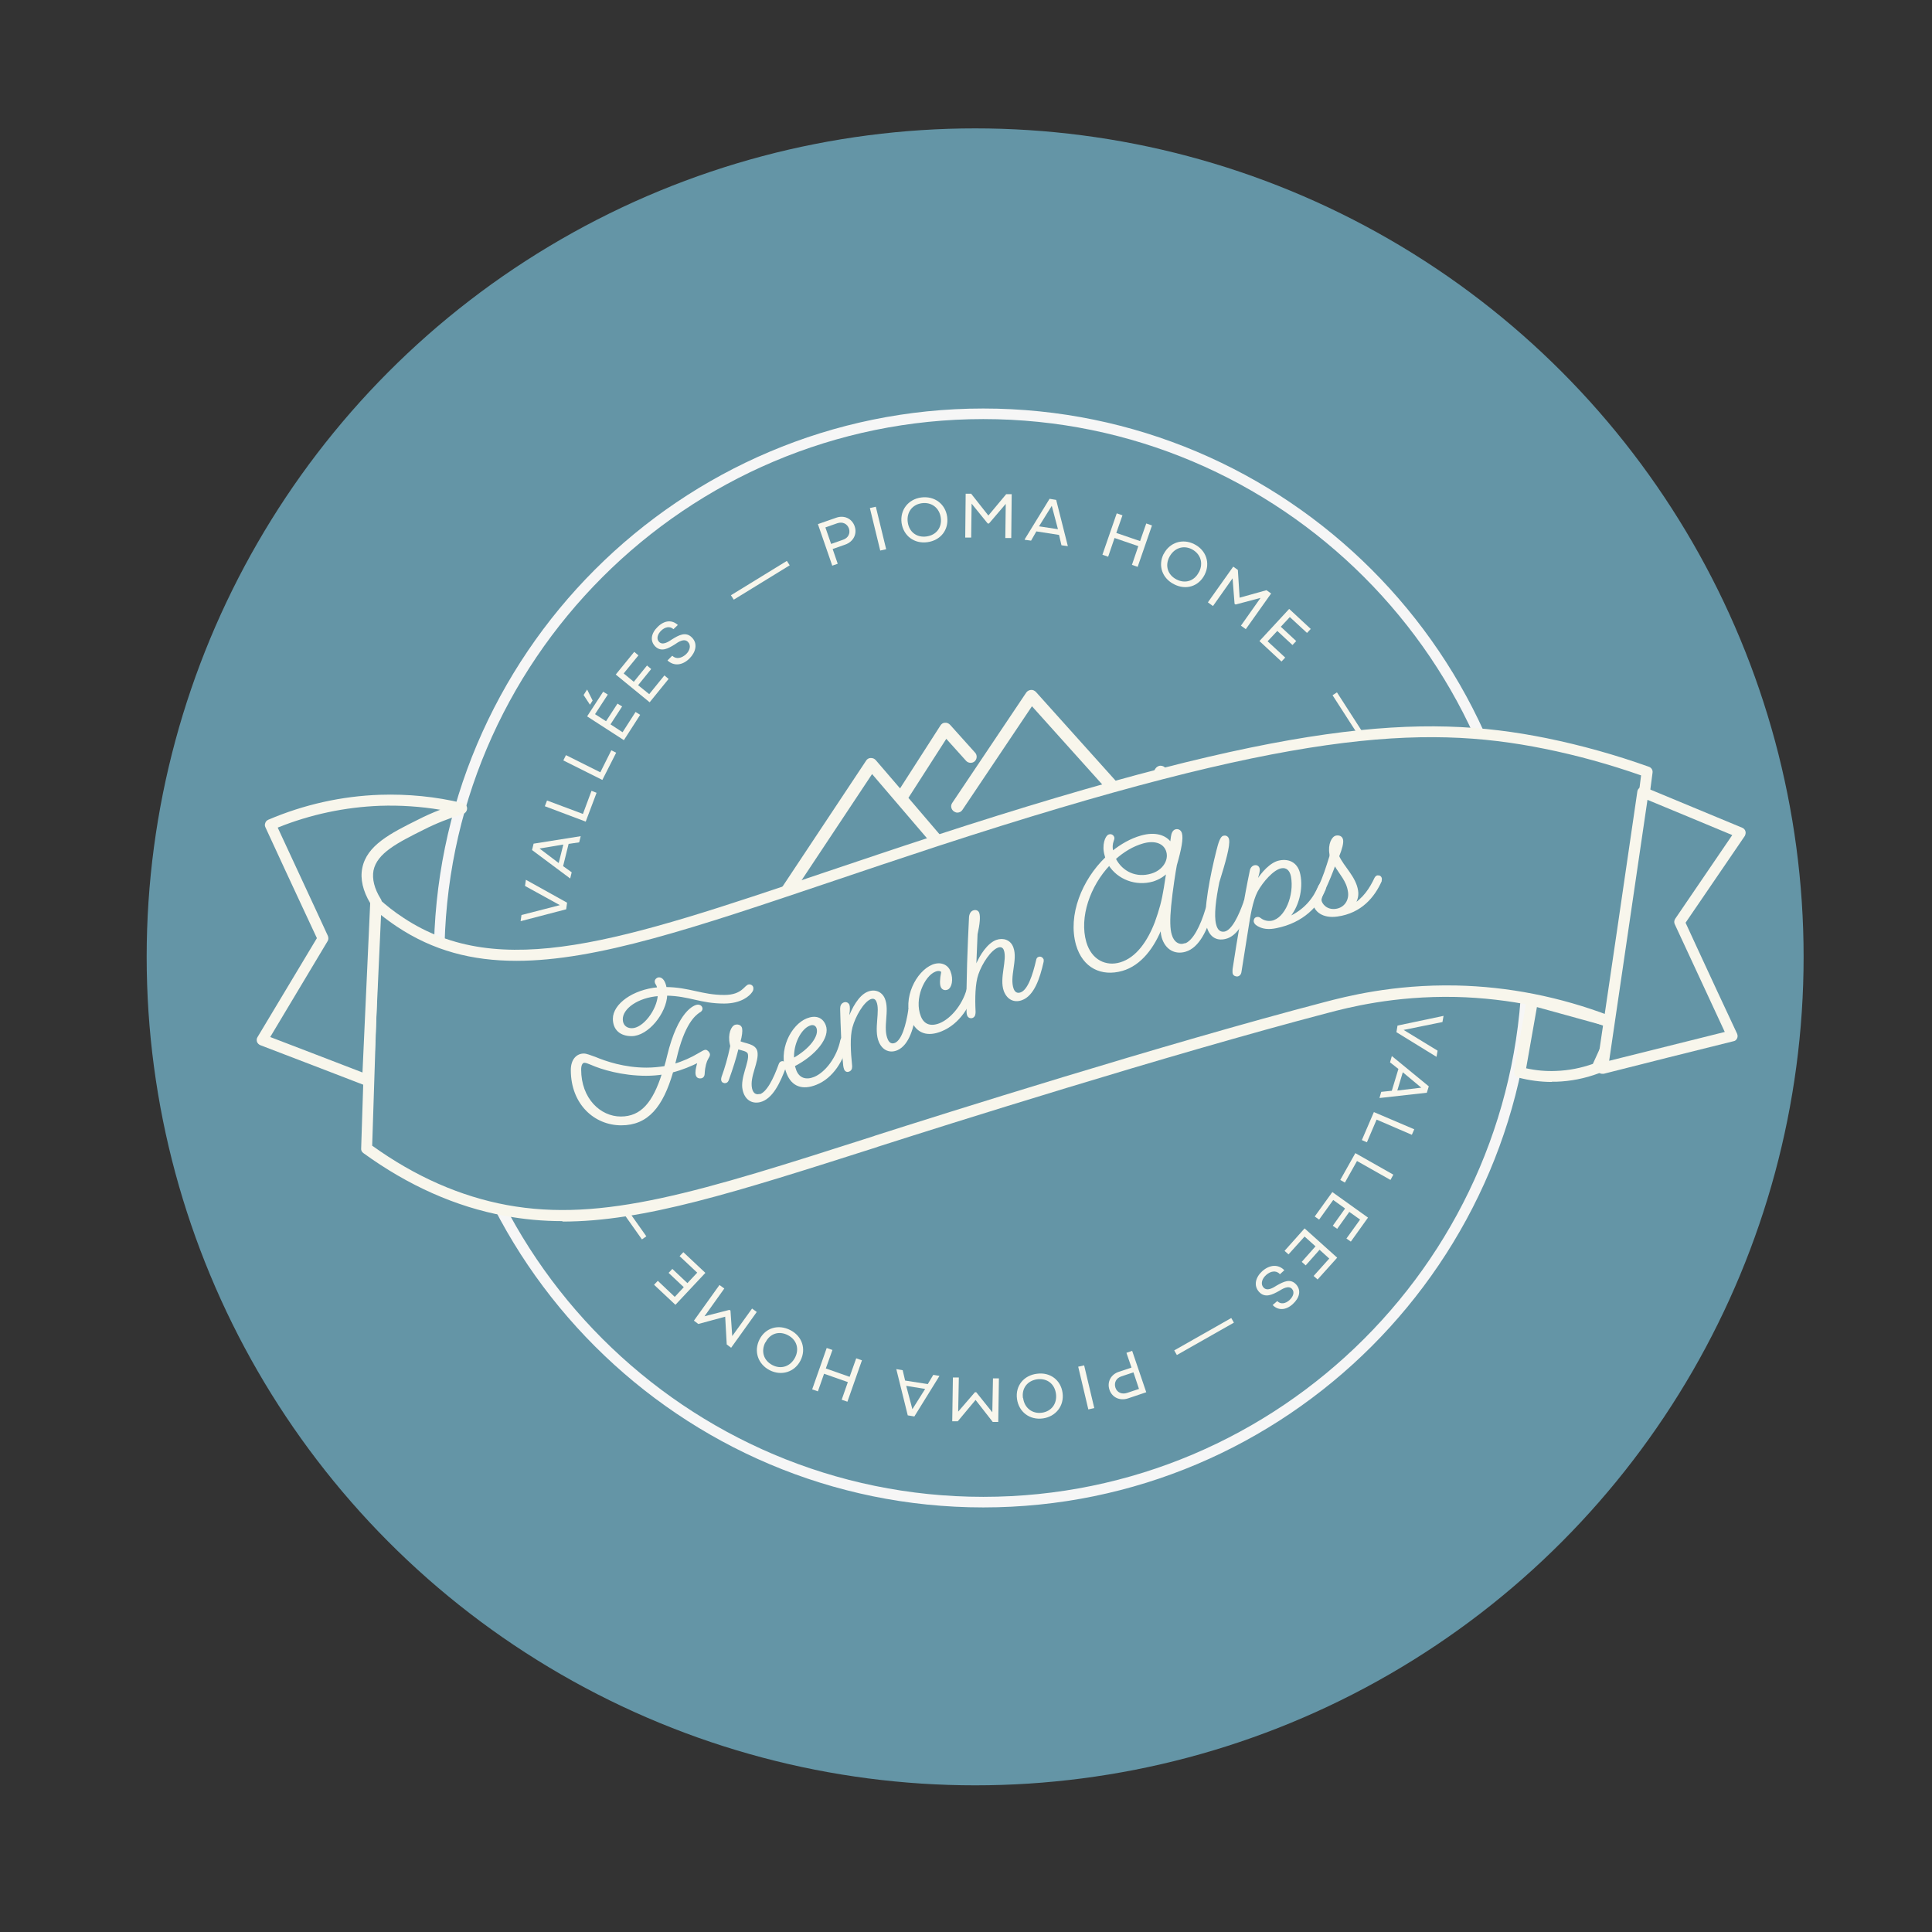 <svg xmlns="http://www.w3.org/2000/svg" viewBox="0 0 877.3 877.3"><rect x="0" y="0" width="877.3" height="877.3" fill="#333333" stroke="none"/><defs><style> .cls-1 { fill: #6495a6; } .cls-2 { stroke-miterlimit: 10; stroke-width: .8px; } .cls-2, .cls-3 { fill: none; stroke: #f8f6ec; } .cls-3 { stroke-miterlimit: 10; stroke-width: .8px; } .cls-4 { fill: #f6f6f6; } .cls-5 { isolation: isolate; } .cls-6 { fill: #f8f6ec; } </style></defs><g><g id="Calque_1"><circle class="cls-1" cx="442.8" cy="434.5" r="376.2"></circle><g class="cls-5"><g class="cls-5"><path class="cls-6" d="M331.9,270.3l25.4-15.6,1.3,2-25.4,15.6-1.3-2Z"></path></g></g><g class="cls-5"><g class="cls-5"><path class="cls-6" d="M377.9,256.8l-6.5-18.8,8.3-2.9c3.7-1.3,7.2.4,8.4,3.9,1.2,3.5-.6,7-4.3,8.3l-5.7,2,2.3,6.7-2.6.9ZM377.4,247l5.4-1.9c2.4-.8,3.4-2.9,2.7-5.1-.8-2.2-2.9-3.2-5.3-2.4l-5.4,1.9,2.6,7.5Z"></path></g></g><g class="cls-5"><g class="cls-5"><path class="cls-6" d="M395,230.7l2.7-.6,4.7,19.3-2.7.6-4.7-19.3Z"></path></g></g><g class="cls-5"><g class="cls-5"><path class="cls-6" d="M409.4,237.5c-.8-5.9,3-10.8,8.9-11.6,6-.8,11,2.9,11.8,8.8.8,5.9-3,10.7-9,11.5-5.9.8-10.8-2.8-11.7-8.7ZM427.2,235.1c-.6-4.4-4.1-7.2-8.6-6.6-4.4.6-7,4.2-6.4,8.6.6,4.5,4.1,7.1,8.5,6.5,4.5-.6,7.1-4.1,6.5-8.5Z"></path></g></g><g class="cls-5"><g class="cls-5"><path class="cls-6" d="M438.3,244.1l.2-19.9h2.5s7.8,9.9,7.8,9.9l8.1-9.7h2.5s-.2,19.9-.2,19.9h-2.7s.2-15.5.2-15.5l-7.6,8.9h-.6s-7.3-9-7.3-9l-.2,15.4h-2.7Z"></path></g></g><g class="cls-5"><g class="cls-5"><path class="cls-6" d="M465.3,244.9l11.3-18.4,3,.5,5.3,21-2.9-.4-1.1-4.7-10.3-1.6-2.4,4.2-2.9-.4ZM471.8,239l8.6,1.3-2.8-10.6-5.8,9.3Z"></path></g></g><g class="cls-5"><g class="cls-5"><path class="cls-6" d="M516.6,257.4l-2.6-.9,2.9-8.5-10.8-3.7-2.9,8.5-2.6-.9,6.5-18.8,2.6.9-2.8,8,10.8,3.7,2.8-8,2.6.9-6.5,18.8Z"></path></g></g><g class="cls-5"><g class="cls-5"><path class="cls-6" d="M528.4,251.6c2.7-5.3,8.6-7.2,13.9-4.5,5.4,2.7,7.4,8.6,4.7,13.9s-8.5,7.1-13.9,4.3c-5.3-2.7-7.4-8.4-4.7-13.8ZM544.5,259.7c2-4,.7-8.2-3.3-10.3-3.9-2-8.1-.5-10.2,3.5-2.1,4-.7,8.2,3.2,10.2,4,2.1,8.2.7,10.2-3.3Z"></path></g></g><g class="cls-5"><g class="cls-5"><path class="cls-6" d="M548.5,273.5l11.5-16.2,2.1,1.5.8,12.6,12.2-3.4,2.1,1.5-11.5,16.2-2.2-1.6,8.9-12.6-11.3,3-.5-.3-.9-11.6-8.9,12.6-2.2-1.6Z"></path></g></g><g class="cls-5"><g class="cls-5"><path class="cls-6" d="M580.1,286.4l-4.5,4.8,8,7.4-1.7,1.8-10-9.3,13.5-14.6,9.8,9.1-1.7,1.8-7.8-7.2-4.1,4.4,7,6.5-1.7,1.8-7-6.5Z"></path></g></g><g class="cls-5"><g class="cls-5"><path class="cls-6" d="M607.1,314.4l16.1,25-2,1.3-16.1-25,2-1.3Z"></path></g></g><g class="cls-5"><g class="cls-5"><path class="cls-6" d="M621.9,360l18.5-7.3,1,2.5-16.2,6.4,4.1,10.4-2.3.9-5.1-13Z"></path></g></g><g class="cls-5"><g class="cls-5"><path class="cls-6" d="M638.4,379.5l-6.3,1.7,2.9,10.5-2.4.6-3.6-13.2,19.2-5.2,3.5,12.9-2.4.6-2.8-10.2-5.8,1.6,2.5,9.2-2.4.6-2.5-9.2Z"></path></g></g><g class="cls-5"><g class="cls-5"><path class="cls-6" d="M640.1,399.9c-2.4.5-3.4,2.8-3,5.4.4,2.4,1.9,4.3,4,4,2.5-.4,2.5-3.6,2.6-5.6.2-3.3.5-7,4.5-7.6,3.4-.5,5.9,1.9,6.6,6.2s-1.2,7.2-4.7,7.9l-.4-2.7c2.2-.4,3-2.5,2.6-4.8-.4-2.3-1.7-4.1-3.6-3.8-2.3.4-2.3,3.7-2.5,5.5-.2,3.4-.6,7.2-4.6,7.8-3.8.6-6.4-2.3-7.1-6.4-.7-4.4,1.2-7.9,5.1-8.6l.4,2.8Z"></path></g></g><g class="cls-5"><g class="cls-5"><path class="cls-6" d="M643.1,431.6c-2.3.1-3.7,1.9-3.7,4.1,0,2.3,1.4,4.1,3.8,4.2,2.4,0,3.8-1.7,3.8-4.1v-3.3s1.9,0,1.9,0l5.7,5.3v-8.6c0,0,2.5,0,2.5,0v12.6c0,0-2,0-2,0l-5.7-5.4c0,3.5-2.5,6.2-6.3,6.2-4,0-6.3-3.1-6.3-6.9,0-3.7,2.4-6.8,6.3-6.9v2.7Z"></path></g></g><g class="cls-5"><g class="cls-5"><path class="cls-6" d="M637.4,467.7l15.4,9.4-.5,2.8-18.2-11.2.5-3,20.9-4.4-.5,2.8-17.7,3.6Z"></path></g></g><g class="cls-5"><g class="cls-5"><path class="cls-6" d="M632.1,479.6l16.7,13.7-.9,2.9-21.5,2.4.8-2.8,4.8-.5,3-9.9-3.8-3,.8-2.8ZM637,486.9l-2.5,8.3,10.9-1.3-8.4-7Z"></path></g></g><g class="cls-5"><g class="cls-5"><path class="cls-6" d="M623.9,505l18.3,7.8-1.1,2.5-16-6.9-4.4,10.3-2.3-1,5.5-12.8Z"></path></g></g><g class="cls-5"><g class="cls-5"><path class="cls-6" d="M615.4,523.6l17.3,9.8-1.3,2.4-15.2-8.6-5.5,9.8-2.1-1.2,6.8-12.1Z"></path></g></g><g class="cls-5"><g class="cls-5"><path class="cls-6" d="M610.7,548.7l-5.3-3.8-6.4,8.9-2-1.4,8-11.1,16.2,11.6-7.8,10.9-2-1.4,6.2-8.6-4.9-3.5-5.5,7.7-2-1.4,5.5-7.7Z"></path></g></g><g class="cls-5"><g class="cls-5"><path class="cls-6" d="M597.3,565.9l-4.9-4.4-7.3,8.1-1.8-1.6,9.1-10.2,14.8,13.3-8.9,9.9-1.8-1.6,7.1-7.9-4.4-4-6.3,7.1-1.8-1.6,6.3-7.1Z"></path></g></g><g class="cls-5"><g class="cls-5"><path class="cls-6" d="M581.1,578.5c-1.7-1.8-4.2-1.3-6.2.5-1.8,1.6-2.6,4-1.2,5.6,1.7,1.9,4.4.2,6.1-.9,2.9-1.6,6.1-3.4,8.8-.4,2.3,2.6,1.6,6-1.6,8.9-3.2,2.9-6.7,2.9-9.1.4l2.1-1.8c1.5,1.6,3.7,1.2,5.5-.4,1.7-1.6,2.5-3.6,1.2-5.1-1.6-1.8-4.4,0-5.9.9-3,1.7-6.4,3.4-9.1.4-2.6-2.9-1.5-6.7,1.5-9.4,3.4-3,7.3-3.2,10-.4l-2.1,1.9Z"></path></g></g><g class="cls-5"><g class="cls-5"><path class="cls-6" d="M560.3,600.6l-25.9,14.7-1.2-2.1,25.9-14.7,1.2,2.1Z"></path></g></g><g class="cls-5"><g class="cls-5"><path class="cls-6" d="M514.1,613.4l6.4,18.8-8.3,2.8c-3.7,1.2-7.2-.4-8.4-3.9-1.2-3.5.6-7,4.3-8.2l5.7-1.9-2.3-6.7,2.6-.9ZM514.6,623.2l-5.4,1.8c-2.4.8-3.4,2.9-2.7,5.1.7,2.2,2.9,3.2,5.3,2.4l5.4-1.8-2.5-7.5Z"></path></g></g><g class="cls-5"><g class="cls-5"><path class="cls-6" d="M496.9,639.4l-2.7.6-4.6-19.4,2.7-.6,4.6,19.4Z"></path></g></g><g class="cls-5"><g class="cls-5"><path class="cls-6" d="M482.5,632.5c.8,5.9-3.1,10.8-9,11.6-6,.8-10.9-3-11.7-8.9-.8-5.9,3.1-10.7,9.1-11.4,5.9-.8,10.8,2.8,11.6,8.7ZM464.6,634.9c.6,4.4,4.1,7.2,8.5,6.6,4.4-.6,7-4.2,6.4-8.6-.6-4.5-4-7.1-8.4-6.6-4.5.6-7.2,4-6.6,8.5Z"></path></g></g><g class="cls-5"><g class="cls-5"><path class="cls-6" d="M453.6,625.8l-.3,19.9h-2.5s-7.8-10-7.8-10l-8.1,9.7h-2.5s.3-19.9.3-19.9h2.7s-.3,15.5-.3,15.5l7.6-8.8h.6s7.3,9.1,7.3,9.1l.3-15.4h2.7Z"></path></g></g><g class="cls-5"><g class="cls-5"><path class="cls-6" d="M426.6,624.8l-11.4,18.4-3-.5-5.2-21,2.9.5,1.1,4.7,10.3,1.6,2.5-4.2,2.9.5ZM420.1,630.7l-8.6-1.4,2.8,10.6,5.8-9.2Z"></path></g></g><g class="cls-5"><g class="cls-5"><path class="cls-6" d="M375.4,612.1l2.6.9-3,8.4,10.8,3.8,3-8.4,2.6.9-6.6,18.8-2.6-.9,2.8-8-10.8-3.8-2.8,8-2.6-.9,6.6-18.8Z"></path></g></g><g class="cls-5"><g class="cls-5"><path class="cls-6" d="M363.5,617.8c-2.7,5.3-8.7,7.1-14,4.4-5.4-2.8-7.3-8.7-4.6-14,2.7-5.3,8.6-7,14-4.2,5.3,2.7,7.3,8.5,4.6,13.8ZM347.5,609.6c-2,4-.8,8.2,3.3,10.3,3.9,2,8.1.6,10.2-3.4,2.1-4,.7-8.2-3.2-10.2-4-2.1-8.2-.8-10.2,3.3Z"></path></g></g><g class="cls-5"><g class="cls-5"><path class="cls-6" d="M343.6,595.8l-11.6,16.2-2-1.5-.7-12.6-12.2,3.3-2-1.5,11.6-16.2,2.2,1.6-9,12.6,11.3-2.9.5.3.8,11.6,9-12.5,2.2,1.6Z"></path></g></g><g class="cls-5"><g class="cls-5"><path class="cls-6" d="M312.1,582.7l4.5-4.8-8-7.5,1.7-1.8,10,9.4-13.6,14.5-9.7-9.1,1.7-1.8,7.7,7.3,4.1-4.4-6.9-6.5,1.7-1.8,6.9,6.5Z"></path></g></g><g class="cls-5"><g class="cls-5"><path class="cls-6" d="M291.5,562.8l-17.2-24.3,2-1.4,17.2,24.3-2,1.4Z"></path></g></g><g class="cls-5"><g class="cls-5"><path class="cls-6" d="M274.7,517.9l-18.2,8.1-1.1-2.5,15.9-7.1-4.6-10.2,2.2-1,5.7,12.7Z"></path></g></g><g class="cls-5"><g class="cls-5"><path class="cls-6" d="M257.4,499.2l6.2-2-3.4-10.4,2.3-.8,4.2,13-18.9,6.1-4.1-12.7,2.3-.8,3.3,10.1,5.7-1.8-2.9-9,2.3-.8,2.9,9Z"></path></g></g><g class="cls-5"><g class="cls-5"><path class="cls-6" d="M254.6,478.8c2.4-.6,3.3-2.9,2.7-5.6-.5-2.4-2.1-4.3-4.2-3.8-2.4.5-2.3,3.7-2.3,5.7,0,3.3-.2,7-4.1,7.8-3.4.7-6-1.7-6.8-5.9-.9-4.2.8-7.2,4.3-8.1l.6,2.7c-2.1.5-2.9,2.6-2.4,4.9.5,2.3,1.9,4,3.8,3.6,2.3-.5,2.2-3.8,2.2-5.6,0-3.4.2-7.2,4.2-8,3.8-.8,6.5,2,7.4,6.1.9,4.4-.9,7.9-4.6,8.9l-.6-2.8Z"></path></g></g><g class="cls-5"><g class="cls-5"><path class="cls-6" d="M250.2,447.4c2.3-.2,3.6-2.1,3.5-4.3,0-2.3-1.6-4.1-4-4-2.4,0-3.7,1.9-3.6,4.3v3.3c.1,0-1.7,0-1.7,0l-5.9-5.1.3,8.6h-2.5c0,0-.5-12.5-.5-12.5h1.9c0,0,5.9,5.1,5.9,5.1,0-3.5,2.2-6.3,6-6.5,4-.2,6.4,2.8,6.6,6.6.1,3.7-2.1,6.9-5.9,7.1v-2.7Z"></path></g></g><g class="cls-5"><g class="cls-5"><path class="cls-6" d="M254.2,411l-15.8-8.7.4-2.8,18.7,10.4-.4,3-20.7,5.4.4-2.8,17.5-4.5Z"></path></g></g><g class="cls-5"><g class="cls-5"><path class="cls-6" d="M258.9,398.9l-17.3-12.9.7-2.9,21.4-3.4-.7,2.8-4.8.7-2.5,10.1,3.9,2.8-.7,2.9ZM253.7,391.9l2.1-8.4-10.8,1.8,8.7,6.6Z"></path></g></g><g class="cls-5"><g class="cls-5"><path class="cls-6" d="M266,373.1l-18.6-7,1-2.6,16.3,6.1,3.9-10.5,2.3.9-4.9,13Z"></path></g></g><g class="cls-5"><g class="cls-5"><path class="cls-6" d="M273.6,354.2l-17.8-8.9,1.2-2.4,15.6,7.8,5-10,2.2,1.1-6.3,12.4Z"></path></g></g><g class="cls-5"><g class="cls-5"><path class="cls-6" d="M265,315.6l1.6-2.5,2.5,5-1.2,1.9-2.9-4.4ZM277.2,328.9l5.5,3.6,5.9-9.2,2.1,1.3-7.4,11.5-16.7-10.8,7.3-11.2,2.1,1.3-5.8,8.9,5,3.2,5.2-8,2.1,1.3-5.2,8Z"></path></g></g><g class="cls-5"><g class="cls-5"><path class="cls-6" d="M289.7,311.1l5.1,4.1,6.9-8.5,1.9,1.6-8.6,10.6-15.4-12.6,8.4-10.3,1.9,1.6-6.7,8.2,4.6,3.8,6-7.4,1.9,1.6-6,7.4Z"></path></g></g><g class="cls-5"><g class="cls-5"><path class="cls-6" d="M305.3,297.8c1.8,1.7,4.2,1.1,6.2-.7,1.8-1.7,2.4-4.1.9-5.6-1.7-1.8-4.4,0-6.1,1.2-2.8,1.7-6,3.6-8.8.8-2.4-2.5-1.9-5.9,1.2-8.9,3.1-3,6.5-3.2,9.1-.8l-2,1.9c-1.6-1.5-3.8-1-5.5.6-1.7,1.6-2.4,3.8-1,5.2,1.7,1.7,4.4-.2,5.9-1.2,2.9-1.8,6.2-3.7,9-.8,2.7,2.7,1.8,6.6-1.1,9.5-3.2,3.2-7.1,3.6-10,.9l2-2Z"></path></g></g><path class="cls-4" d="M446.5,684.5c-137.6,0-249.5-111.9-249.5-249.5s111.9-249.5,249.5-249.5,249.5,111.9,249.5,249.5-111.9,249.5-249.5,249.5h0ZM446.5,190.3c-134.9,0-244.7,109.8-244.7,244.7s109.8,244.7,244.7,244.7,244.7-109.8,244.7-244.7-109.8-244.7-244.7-244.7Z"></path><path class="cls-6" d="M511.5,364.1c1.1-1,1.2-2.8.2-3.9l-41.3-46c-.6-.6-1.4-1-2.3-.9s-1.6.5-2.1,1.2l-33.6,50.1c-.9,1.3-.5,3,.8,3.9.5.3,1,.5,1.5.5.9,0,1.8-.4,2.3-1.2l31.6-47.1,38.9,43.3c1,1.1,2.8,1.2,3.9.2h0Z"></path><path class="cls-6" d="M552.6,405.5l-12.2-22.5h5c1,0,1.9-.5,2.4-1.4.5-.9.5-2,0-2.8l-18.4-29.8c-.5-.8-1.4-1.3-2.4-1.3h0c-1,0-1.9.6-2.4,1.4l-16.8,29.8c-.5.9-.5,1.9,0,2.8.5.9,1.4,1.4,2.4,1.4h3.3l-6.4,11.9-8.3-13.5c-.5-.8-1.3-1.3-2.4-1.3-1,0-1.9.6-2.4,1.4l-16.8,29.8c-.5.9-.5,1.9,0,2.8.5.9,1.4,1.4,2.4,1.4h3.4l-12.2,22.5c-.5.9-.4,1.9,0,2.7.5.9,1.4,1.4,2.4,1.4h20.4v15.6c0,1.5,1.2,2.8,2.8,2.8s2.8-1.2,2.8-2.8v-15.6h20.4c1,0,1.9-.5,2.4-1.4.5-.9.5-1.9,0-2.7l-12.2-22.5h4.9c1,0,1.9-.5,2.4-1.4.5-.9.5-2,0-2.8l-.9-1.5h8v15.6c0,1.5,1.2,2.8,2.8,2.8s2.8-1.2,2.8-2.8v-15.6h20.4c1,0,1.9-.5,2.4-1.4.5-.9.5-1.9,0-2.8h0s0,0,0,0h0ZM514.9,436.4h-37l12.2-22.5c.5-.9.4-1.9,0-2.8-.5-.9-1.4-1.4-2.4-1.4h-3.3l12.1-21.5,13.3,21.5h-4.6c-1,0-1.9.5-2.4,1.4-.5.9-.5,1.9,0,2.8l12.2,22.5h0,0ZM512.8,404l-2.3-3.7,10.2-18.8c.5-.9.4-1.9,0-2.8-.5-.9-1.4-1.4-2.4-1.4h-3.3l12.1-21.5,13.3,21.5h-4.6c-1,0-1.9.5-2.4,1.4-.5.9-.5,1.9,0,2.8l12.2,22.5h-32.7Z"></path><path class="cls-6" d="M432.5,385.7l-20-23.4,17.2-26.8,9,10c1,1.1,2.8,1.2,3.9.2,1.1-1,1.2-2.8.2-3.9l-11.4-12.7c-.6-.6-1.4-1-2.3-.9-.9,0-1.6.5-2.1,1.3l-18.3,28.5-11-12.8c-.6-.7-1.4-1-2.3-1-.9,0-1.7.5-2.1,1.2l-40.5,61c-.9,1.3-.5,3,.8,3.9s3,.5,3.9-.8l38.5-58,38.5,45c1.9,2.2,2.8,5.2,2.3,8-.9,5.9-7.7,26.5-58.9,43.1-1.5.5-2.3,2-1.8,3.5.4,1.2,1.5,1.9,2.6,1.9s.6,0,.9-.1c54.2-17.5,61.7-40.8,62.7-47.5.7-4.5-.6-9-3.6-12.5l-.6-.7c4,1,9.3,3,13,7.4,4.2,5,5.7,12,4.4,20.9-2.5,17.2-17.5,30.6-17.7,30.7-1.2,1-1.3,2.8-.2,3.9.5.6,1.3.9,2.1.9s1.3-.2,1.8-.7c.7-.6,16.7-14.9,19.5-34.1,1.6-10.6-.4-19.1-5.7-25.3-7.8-9.1-20.1-10.1-22.7-10.2h0s0,0,0,0Z"></path><g><path class="cls-1" d="M690.1,487c1.9-10.9,3.9-21.8,5.8-32.8,12.8,3.5,25.7,7.1,38.5,10.6-3.1,6.8-6.2,13.5-9.2,20.3-4.2,1.6-10.5,3.4-18.4,3.7-6.8.2-12.6-.8-16.6-1.8h0Z"></path><path class="cls-6" d="M704.7,491.3c-5.2,0-10.3-.7-15.3-2-1.1-.3-1.9-1.3-1.9-2.4s0-.3,0-.4l5.8-32.8c.1-.7.5-1.3,1.1-1.7s1.3-.5,2-.3l38.5,10.6c.7.2,1.3.7,1.6,1.4s.3,1.4,0,2.1l-9.2,20.3c-.3.6-.8,1.1-1.4,1.3-6.2,2.3-12.7,3.6-19.2,3.8-.7,0-1.4,0-2,0ZM693,485.1c4.5,1,9.1,1.4,13.6,1.2,5.7-.2,11.3-1.3,16.7-3.2l7.6-16.7-33-9.1-4.9,27.8Z"></path></g><g><path class="cls-1" d="M170.1,409.7c2.4,2.2,6.4,5.6,11.6,9,52.5,34.9,118.8,3.8,243.5-36.9,161.5-52.7,221.4-55.5,276.7-44.3,19.8,4,35.7,9.1,46.1,12.9-4.9,38.1-9.8,76.2-14.8,114.4-16.2-6.4-41.1-14.1-71.9-14.8-27.9-.6-48.9,4.7-59,7.4-80.1,21-192.8,57-204.7,60.9-81.3,26-124.3,39.3-167.8,31.3-15.4-2.8-37.8-9.6-63.1-28.1,1.2-37.3,2.4-74.6,3.6-111.9h0Z"></path><path class="cls-6" d="M255.4,554.5c-8.9,0-17.5-.8-26.2-2.4-22.2-4.1-43.8-13.7-64.2-28.5-.7-.5-1.1-1.3-1-2.1l3.6-111.9c0-1,.6-1.8,1.5-2.2.9-.4,1.9-.2,2.7.5,3.5,3.2,7.3,6.2,11.3,8.8,44,29.2,99.5,10.5,191.5-20.6,15.8-5.3,32-10.8,49.8-16.6,160-52.2,221.1-55.8,277.9-44.3,15.7,3.2,31.4,7.6,46.5,13,1.1.4,1.8,1.5,1.6,2.7l-1.6,12.2c-4.4,34.1-8.8,68.1-13.2,102.2,0,.8-.5,1.4-1.2,1.8-.7.4-1.5.5-2.2.2-23.2-9.1-47.1-14-71.1-14.6-28.1-.6-49.3,4.9-58.3,7.3-73.3,19.2-174.7,51.3-204.1,60.7l-.5.2c-64.6,20.6-105.8,33.8-142.8,33.8ZM169.1,520.3c19.5,14,40,23,61.1,26.9,43.6,8,87.3-5.9,166.6-31.3l.5-.2c29.4-9.4,130.9-41.5,204.3-60.7,9.2-2.4,30.9-8.1,59.7-7.5,23.5.5,47,5.1,69.8,13.8,4.3-33,8.5-66,12.8-99l1.3-10.2c-14.3-5-29-9.1-43.9-12.1-55.9-11.3-116.4-7.7-275.4,44.2-17.7,5.8-34,11.3-49.7,16.6-60.2,20.3-105.1,35.5-141.7,35.5-20.2,0-37.8-4.6-54.2-15.5-2.7-1.8-5.3-3.7-7.9-5.8l-3.4,105.3Z"></path></g><g><path class="cls-1" d="M790.3,378.1c-9.2,13.5-18.4,27-27.7,40.6,8,17.2,16,34.4,24,51.6-19.7,4.9-39.3,9.8-59,14.8,6.2-41.8,12.3-83.6,18.4-125.4,14.8,6.1,29.5,12.3,44.3,18.4h0Z"></path><path class="cls-6" d="M727.6,487.6c-.6,0-1.2-.2-1.7-.6-.6-.6-.9-1.4-.8-2.2,6.2-41.8,12.3-83.6,18.4-125.4.1-.8.6-1.4,1.2-1.8.7-.4,1.5-.4,2.2-.1,14.8,6.1,29.5,12.3,44.3,18.4.7.3,1.2.9,1.4,1.6.2.7,0,1.5-.3,2.1l-26.9,39.4,5.3,11.5c6,13,12,25.9,18.1,38.9.3.7.3,1.5,0,2.1-.3.7-.9,1.2-1.6,1.3-19.7,4.9-39.4,9.8-59,14.8-.2,0-.4,0-.6,0ZM748.1,363.2c-5.8,39.5-11.6,79-17.4,118.5,17.5-4.4,35-8.7,52.5-13.1-5.6-12-11.2-24.1-16.8-36.2l-5.9-12.7c-.4-.8-.3-1.7.2-2.5l25.9-38c-12.8-5.3-25.6-10.7-38.5-16Z"></path></g><g><path class="cls-1" d="M122.7,374.5c10.9-4.6,28.1-10.3,49.8-11.1,14.8-.5,27.4,1.5,36.9,3.7-4.4,1.3-10.9,3.6-18.4,7.4-12.3,6.2-22.2,11.2-24,20.3-.4,2.3-.9,7.5,3.7,14.8-1.2,27-2.5,54.1-3.7,81.1-16-6.1-32-12.3-47.9-18.4,9.2-15.4,18.4-30.7,27.7-46.1-8-17.2-16-34.4-24-51.6h0Z"></path><path class="cls-6" d="M167,493.2c-.3,0-.6,0-.9-.2-16-6.2-32-12.3-47.9-18.4-.7-.3-1.2-.8-1.5-1.5-.2-.7-.2-1.5.2-2.1l27-45-4.9-10.5c-6.2-13.3-12.4-26.6-18.5-39.9-.3-.6-.3-1.3,0-2,.2-.6.7-1.1,1.4-1.4,16.2-6.9,33.3-10.7,50.7-11.3,12.6-.4,25.2.8,37.6,3.8,1.1.3,1.9,1.2,1.9,2.4,0,1.1-.7,2.1-1.8,2.5-6.2,1.9-12.3,4.3-18,7.2-11.8,5.9-21.1,10.6-22.7,18.5-.7,3.8.4,8.3,3.3,12.9.3.4.4.9.4,1.5l-3.7,81.1c0,.8-.5,1.5-1.1,2-.4.3-.9.4-1.4.4ZM122.7,470.9c14,5.4,28,10.7,41.9,16.1l3.5-76.9c-3.3-5.5-4.6-11-3.6-15.9,2-10.3,12.8-15.8,25.3-22,3.3-1.7,6.7-3.2,10.1-4.5-9-1.5-18.2-2.1-27.3-1.8-15.9.6-31.6,3.9-46.5,9.9,5.8,12.5,11.6,25,17.4,37.5l5.4,11.7c.3.8.3,1.6-.1,2.3l-26.1,43.6Z"></path></g><g class="cls-5"><g class="cls-5"><path class="cls-6" d="M317.3,482c-3.6,1.8-7.7,3.5-12,4.6-4.6,15.9-11.3,24-23.2,24-12,0-22.5-9.4-22.5-24.7,0-4.7,2.5-7.1,5.5-7.1,1.2,0,2.8.7,5.1,1.5,4.8,2,13.2,4.9,23.4,4.9,2.9,0,5.7-.3,8.4-.7.5-1.6.9-3.2,1.3-4.9,4.9-20.4,12.2-23,13.6-23,1,0,1.7.6,1.7,1.5,0,.5-.4,1-1.2,1.4-2,1.4-6.9,5.2-10.6,21.2l-.7,2.8c4.1-1.2,7.9-2.9,11.4-5,1.4-.8,2.3-1.4,2.9-1.4s1.6,1,1.6,1.8c0,.5-.4,1.1-.8,1.8-.7,1.2-1.4,3.4-1.6,6.6,0,1.3-.5,2-1.7,2s-1.7-.8-1.7-2.3c0-1.4.5-3.2,1-4.9ZM301.1,487.5c-2.5.4-5.1.6-7.7.6-10.9,0-20.3-2.9-24.8-4.9-1.4-.6-2.5-1-3.2-1-1.2,0-1.9,1.3-1.9,3.5,0,13.3,8.9,21.7,18.4,21.7,9.4,0,14.9-6.6,19.1-19.9ZM302.6,451.7c-.3,8.2-8.5,18.4-15.8,18.4-5,0-8.1-2.7-8.1-7.5,0-6.4,8.8-12.9,20.1-13.9-.1-1-.5-1.5-.7-1.9-.3-.4-.4-.8-.4-1.1,0-.8.8-1.5,1.6-1.5,1.3,0,2.5,1.5,3,4.4,10.8.1,16.3,3.6,26.6,3.6,8.5,0,9.5-4.8,11.3-4.8.9,0,1.5.6,1.5,1.3,0,.6,0,.9-.5,1.6-1,1.5-4.6,5-12.4,5-10.8,0-15.5-3.4-26.3-3.6ZM299.1,451.9c-9.7.7-16.7,5.9-16.7,10.9,0,2.8,1.8,4.5,4.5,4.5,5.4,0,11.8-8.6,12.2-15.4Z"></path></g><g class="cls-5"><path class="cls-2" d="M317.3,482c-3.6,1.8-7.7,3.5-12,4.6-4.6,15.9-11.3,24-23.2,24-12,0-22.5-9.4-22.5-24.7,0-4.7,2.5-7.1,5.5-7.1,1.2,0,2.8.7,5.1,1.5,4.8,2,13.2,4.9,23.4,4.9,2.9,0,5.7-.3,8.4-.7.5-1.6.9-3.2,1.3-4.9,4.9-20.4,12.2-23,13.6-23,1,0,1.7.6,1.7,1.5,0,.5-.4,1-1.2,1.4-2,1.4-6.9,5.2-10.6,21.2l-.7,2.8c4.1-1.2,7.9-2.9,11.4-5,1.4-.8,2.3-1.4,2.9-1.4s1.6,1,1.6,1.8c0,.5-.4,1.1-.8,1.8-.7,1.2-1.4,3.4-1.6,6.6,0,1.3-.5,2-1.7,2s-1.7-.8-1.7-2.3c0-1.4.5-3.2,1-4.9ZM301.1,487.5c-2.5.4-5.1.6-7.7.6-10.9,0-20.3-2.9-24.8-4.9-1.4-.6-2.5-1-3.2-1-1.2,0-1.9,1.3-1.9,3.5,0,13.3,8.9,21.7,18.4,21.7,9.4,0,14.9-6.6,19.1-19.9ZM302.6,451.7c-.3,8.2-8.5,18.4-15.8,18.4-5,0-8.1-2.7-8.1-7.5,0-6.4,8.8-12.9,20.1-13.9-.1-1-.5-1.5-.7-1.9-.3-.4-.4-.8-.4-1.1,0-.8.8-1.5,1.6-1.5,1.3,0,2.5,1.5,3,4.4,10.8.1,16.3,3.6,26.6,3.6,8.5,0,9.5-4.8,11.3-4.8.9,0,1.5.6,1.5,1.3,0,.6,0,.9-.5,1.6-1,1.5-4.6,5-12.4,5-10.8,0-15.5-3.4-26.3-3.6ZM299.1,451.9c-9.7.7-16.7,5.9-16.7,10.9,0,2.8,1.8,4.5,4.5,4.5,5.4,0,11.8-8.6,12.2-15.4Z"></path></g></g><g class="cls-5"><g class="cls-5"><path class="cls-6" d="M344.9,497.3c3.5-.8,6.7-7.3,9.1-14,.2-.6.6-.9,1-1,.7-.2,1.5.3,1.6,1,0,.3,0,.6,0,1-2.7,7.3-6.1,14.5-11.6,15.8-3.6.8-6.5-1.1-7.4-5.3-1.2-5.3,3.2-12.6,2.4-16.2-.4-1.8-3.2-1.9-5-2.6-1.1,4.5-2.6,9.2-4.4,14.2-.2.6-.5,1.1-1.1,1.2-.7.2-1.5-.2-1.6-.9-.1-.5,0-.8.1-1.3,1.6-4.4,2.8-8.6,4-14.2l-.2-.9c-1-4.5.6-8,2.2-8.4,1.4-.3,2.4.3,2.6,1.4s0,3.2-.8,6c2.6,1.2,6.9,1.2,7.7,4.3,1,4.5-3.6,11.3-2.4,16.9.5,2.3,1.9,3.3,3.7,2.9Z"></path></g><g class="cls-5"><path class="cls-3" d="M344.9,497.3c3.5-.8,6.7-7.3,9.1-14,.2-.6.6-.9,1-1,.7-.2,1.5.3,1.6,1,0,.3,0,.6,0,1-2.7,7.3-6.1,14.5-11.6,15.8-3.6.8-6.5-1.1-7.4-5.3-1.2-5.3,3.2-12.6,2.4-16.2-.4-1.8-3.2-1.9-5-2.6-1.1,4.5-2.6,9.2-4.4,14.2-.2.6-.5,1.1-1.1,1.2-.7.2-1.5-.2-1.6-.9-.1-.5,0-.8.1-1.3,1.6-4.4,2.8-8.6,4-14.2l-.2-.9c-1-4.5.6-8,2.2-8.4,1.4-.3,2.4.3,2.6,1.4s0,3.2-.8,6c2.6,1.2,6.9,1.2,7.7,4.3,1,4.5-3.6,11.3-2.4,16.9.5,2.3,1.9,3.3,3.7,2.9Z"></path></g></g><g class="cls-5"><g class="cls-5"><path class="cls-6" d="M382.1,472.2s.2-.9.7-1.1c.8-.3,1.6,0,1.9.8.1.3,0,.6,0,.9-1.7,8.6-6.8,16.5-14.1,19.4-6.2,2.5-10.8.8-13-4.8-4.2-10.5,2.1-21.9,8.9-24.6,3.8-1.5,6.8-.5,8.1,2.9,2,5.1-4.2,13.1-14.1,18.2.2.7.5,1.5.7,2.2,1.5,3.9,4.9,4.8,8.6,3.3,5.2-2.1,10.6-9.1,12.2-17.1ZM360.2,480.9c7.8-4.3,12.4-10.5,10.9-14.3-.6-1.4-2-1.9-3.6-1.2-3.9,1.5-7.8,8.4-7.3,15.6Z"></path></g><g class="cls-5"><path class="cls-3" d="M382.1,472.2s.2-.9.7-1.1c.8-.3,1.6,0,1.9.8.1.3,0,.6,0,.9-1.7,8.6-6.8,16.5-14.1,19.4-6.2,2.5-10.8.8-13-4.8-4.2-10.5,2.1-21.9,8.9-24.6,3.8-1.5,6.8-.5,8.1,2.9,2,5.1-4.2,13.1-14.1,18.2.2.7.5,1.5.7,2.2,1.5,3.9,4.9,4.8,8.6,3.3,5.2-2.1,10.6-9.1,12.2-17.1ZM360.2,480.9c7.8-4.3,12.4-10.5,10.9-14.3-.6-1.4-2-1.9-3.6-1.2-3.9,1.5-7.8,8.4-7.3,15.6Z"></path></g></g><g class="cls-5"><g class="cls-5"><path class="cls-6" d="M413.1,458.3c0-.6.4-1,.8-1.2.7-.3,1.5,0,1.8.7.1.2.2.6.1,1-1.2,7.7-3.3,15.4-8.4,17.7-3.2,1.4-6.3.2-7.9-3.4-2.5-5.6.8-14.2-1.2-18.5-.6-1.4-1.8-1.8-3.2-1.2-3.3,1.5-7,7.9-8.4,13-1.2,4.3-.8,11.4-.2,17.1.1.9.2,2.2-1,2.7-.6.3-1.4.2-1.8-.7-.2-.6-.3-.9-.4-1.6-.9-8.6-1.2-18.3-1.4-25.8,0-1.3.4-2.1,1.3-2.5.9-.4,1.7,0,2.1.7.3.8.3,2.2,0,4.3v2.5c1.9-5.4,5-10.7,8.6-12.3,3.1-1.4,6.2-.3,7.5,2.7,2.3,5.3-1.1,13.2,1.4,18.7.8,1.8,2.2,2.4,3.8,1.7,3.3-1.5,5.2-8.4,6.3-15.5Z"></path></g><g class="cls-5"><path class="cls-3" d="M413.1,458.3c0-.6.4-1,.8-1.2.7-.3,1.5,0,1.8.7.1.2.2.6.1,1-1.2,7.7-3.3,15.4-8.4,17.7-3.2,1.4-6.3.2-7.9-3.4-2.5-5.6.8-14.2-1.2-18.5-.6-1.4-1.8-1.8-3.2-1.2-3.3,1.5-7,7.9-8.4,13-1.2,4.3-.8,11.4-.2,17.1.1.9.2,2.2-1,2.7-.6.3-1.4.2-1.8-.7-.2-.6-.3-.9-.4-1.6-.9-8.6-1.2-18.3-1.4-25.8,0-1.3.4-2.1,1.3-2.5.9-.4,1.7,0,2.1.7.3.8.3,2.2,0,4.3v2.5c1.9-5.4,5-10.7,8.6-12.3,3.1-1.4,6.2-.3,7.5,2.7,2.3,5.3-1.1,13.2,1.4,18.7.8,1.8,2.2,2.4,3.8,1.7,3.3-1.5,5.2-8.4,6.3-15.5Z"></path></g></g><g class="cls-5"><g class="cls-5"><path class="cls-6" d="M427.8,441.2c-.7-.8-1.9-.9-3.3-.3-5,2-10,12.6-6.7,20.8,1.6,4,5,4.9,9,3.3,5.5-2.2,11.4-9.4,13-17.6,0,0,.2-.9.7-1.1.8-.3,1.6,0,1.9.8.1.3.1.6,0,.9-1.7,8.8-7.3,16.8-14.9,19.9-6.3,2.6-11,1-13.4-4.7-4-9.9,2.3-21.9,9.4-24.8,3.5-1.4,6.6-.1,7.7,2.7,1.5,3.7.5,7.3-1,7.9-1.2.5-2.2,0-2.6-.9-.5-1.1-.5-3.3.2-6.8Z"></path></g><g class="cls-5"><path class="cls-3" d="M427.8,441.2c-.7-.8-1.9-.9-3.3-.3-5,2-10,12.6-6.7,20.8,1.6,4,5,4.9,9,3.3,5.5-2.2,11.4-9.4,13-17.6,0,0,.2-.9.7-1.1.8-.3,1.6,0,1.9.8.1.3.1.6,0,.9-1.7,8.8-7.3,16.8-14.9,19.9-6.3,2.6-11,1-13.4-4.7-4-9.9,2.3-21.9,9.4-24.8,3.5-1.4,6.6-.1,7.7,2.7,1.5,3.7.5,7.3-1,7.9-1.2.5-2.2,0-2.6-.9-.5-1.1-.5-3.3.2-6.8Z"></path></g></g><g class="cls-5"><g class="cls-5"><path class="cls-6" d="M443.2,438.8c2.1-5.2,5.6-10.2,9.3-11.6,3.1-1.1,6.2,0,7.3,3.2,2,5.5-1.9,13.1.1,18.7.7,1.9,2.1,2.5,3.7,1.9,3.4-1.2,5.7-8,7.3-15,.1-.6.4-1,.8-1.1.7-.3,1.5.1,1.8.8,0,.3.1.6,0,1-1.7,7.6-4.3,15.2-9.6,17.1-3.3,1.2-6.3-.2-7.7-3.9-2.1-5.7,1.7-14.1,0-18.6-.5-1.4-1.7-1.9-3.1-1.4-3.4,1.2-7.5,7.4-9.2,12.4-1.5,4.2-1.6,11.3-1.3,17,0,.9,0,2.2-1.2,2.6-.6.2-1.4,0-1.8-.8-.2-.6-.3-.9-.3-1.6-.2-13.9.5-30.3,1.1-42.6,0-1.6.7-2.8,1.6-3.1,1.1-.4,2,0,2.3.9.5,1.5.3,4.6-.8,9.5l-.6,14.7Z"></path></g><g class="cls-5"><path class="cls-3" d="M443.2,438.8c2.1-5.2,5.6-10.2,9.3-11.6,3.1-1.1,6.2,0,7.3,3.2,2,5.5-1.9,13.1.1,18.7.7,1.9,2.1,2.5,3.7,1.9,3.4-1.2,5.7-8,7.3-15,.1-.6.4-1,.8-1.1.7-.3,1.5.1,1.8.8,0,.3.1.6,0,1-1.7,7.6-4.3,15.2-9.6,17.1-3.3,1.2-6.3-.2-7.7-3.9-2.1-5.7,1.7-14.1,0-18.6-.5-1.4-1.7-1.9-3.1-1.4-3.4,1.2-7.5,7.4-9.2,12.4-1.5,4.2-1.6,11.3-1.3,17,0,.9,0,2.2-1.2,2.6-.6.2-1.4,0-1.8-.8-.2-.6-.3-.9-.3-1.6-.2-13.9.5-30.3,1.1-42.6,0-1.6.7-2.8,1.6-3.1,1.1-.4,2,0,2.3.9.5,1.5.3,4.6-.8,9.5l-.6,14.7Z"></path></g></g><g class="cls-5"><g class="cls-5"><path class="cls-6" d="M537.9,428.9c4.1-1.2,7.6-8.4,9.9-16.1.2-.6.5-.9.9-1,.7-.2,1.5.2,1.7.9,0,.3.1.6,0,1-2.5,8.2-6,16.3-12.2,18.1-4.5,1.3-8.7-.8-10.3-6.2-.5-1.8-.6-3.6-.4-4.9-3.5,9.2-9.5,17.4-18,19.8-9.2,2.6-17.5-1.2-20.5-11.5-3.8-13.4,2.7-29.3,13.3-39.5l-.3-1.1c-1.4-4.7.3-8.7,1.6-9.1.9-.3,1.7.1,2,1,.1.5,0,.8-.3,1.6-.4,1.1-.7,2.9-.1,4.9h0c4-3.2,8.4-5.7,13-7,6.3-1.8,11.1-.3,13.5,3.2l.4-3c.2-1.6.8-2.7,1.7-3,1.2-.3,2.1.2,2.5,1.4.7,2.3-.2,7.1-2.3,14.4-.5,2.6-1.9,11.4-2.6,18.6-.6,6.3-.5,10.5.3,13.1,1,3.6,3.6,5.1,6.2,4.3ZM529.9,396.1c-1.7,1.7-3.9,3-6.4,3.8-7.7,2.2-15.8-.9-19.8-7.3-9,9.5-14.1,23.8-10.8,35.3,2.5,8.5,9.4,11.4,15.8,9.5,7.6-2.2,12.8-10,16.1-18.6,2-5.6,3.1-9.5,4.1-15.7l1.1-7ZM506.3,390c3.2,6.3,9.8,9.1,16.5,7.1,5.3-1.5,8.4-6.2,7.2-10.4-1.1-3.9-5.3-5.7-11-4.1-4.6,1.3-8.9,3.9-12.7,7.3Z"></path></g><g class="cls-5"><path class="cls-3" d="M537.9,428.9c4.1-1.2,7.6-8.4,9.9-16.1.2-.6.5-.9.9-1,.7-.2,1.5.2,1.7.9,0,.3.1.6,0,1-2.5,8.2-6,16.3-12.2,18.1-4.5,1.3-8.7-.8-10.3-6.2-.5-1.8-.6-3.6-.4-4.9-3.5,9.2-9.5,17.4-18,19.8-9.2,2.6-17.5-1.2-20.5-11.5-3.8-13.4,2.7-29.3,13.3-39.5l-.3-1.1c-1.4-4.7.3-8.7,1.6-9.1.9-.3,1.7.1,2,1,.1.5,0,.8-.3,1.6-.4,1.1-.7,2.9-.1,4.9h0c4-3.2,8.4-5.7,13-7,6.3-1.8,11.1-.3,13.5,3.2l.4-3c.2-1.6.8-2.7,1.7-3,1.2-.3,2.1.2,2.5,1.4.7,2.3-.2,7.1-2.3,14.4-.5,2.6-1.9,11.4-2.6,18.6-.6,6.3-.5,10.5.3,13.1,1,3.6,3.6,5.1,6.2,4.3ZM529.9,396.1c-1.7,1.7-3.9,3-6.4,3.8-7.7,2.2-15.8-.9-19.8-7.3-9,9.5-14.1,23.8-10.8,35.3,2.5,8.5,9.4,11.4,15.8,9.5,7.6-2.2,12.8-10,16.1-18.6,2-5.6,3.1-9.5,4.1-15.7l1.1-7ZM506.3,390c3.2,6.3,9.8,9.1,16.5,7.1,5.3-1.5,8.4-6.2,7.2-10.4-1.1-3.9-5.3-5.7-11-4.1-4.6,1.3-8.9,3.9-12.7,7.3Z"></path></g></g><g class="cls-5"><g class="cls-5"><path class="cls-6" d="M565.2,409.2c.2-.6.6-.9,1-1,.7-.2,1.5.3,1.6,1,0,.3,0,.6,0,1-2.6,7.4-6,14.6-11.5,15.8-3.9.9-6.9-.9-8.1-5.8-1.5-6.5,1.8-23,4.5-33.7.9-3.7,1.8-6.4,2.9-6.6,1.1-.3,1.9.3,2.1,1.3.6,2.7-1.7,10.6-4.4,19.3-1.6,7.9-2.5,15.1-1.5,19.2.7,3.1,2.4,4.1,4.4,3.7,3.5-.8,6.6-7.3,9-14.1Z"></path></g><g class="cls-5"><path class="cls-3" d="M565.2,409.2c.2-.6.6-.9,1-1,.7-.2,1.5.3,1.6,1,0,.3,0,.6,0,1-2.6,7.4-6,14.6-11.5,15.8-3.9.9-6.9-.9-8.1-5.8-1.5-6.5,1.8-23,4.5-33.7.9-3.7,1.8-6.4,2.9-6.6,1.1-.3,1.9.3,2.1,1.3.6,2.7-1.7,10.6-4.4,19.3-1.6,7.9-2.5,15.1-1.5,19.2.7,3.1,2.4,4.1,4.4,3.7,3.5-.8,6.6-7.3,9-14.1Z"></path></g></g><g class="cls-5"><g class="cls-5"><path class="cls-6" d="M570.5,398.8l-.5,2.5c3.2-5.3,7.3-9.5,11.1-10.2,4.6-.9,8.1,1.3,9,6.2,1.3,6.4-.7,14.6-5.2,19.5,7.7-3.3,11.9-9,14.1-14.3,0,0,.3-.8.9-.9.9-.2,1.5.3,1.7,1.1,0,.3,0,1,0,1-2.9,7.3-9.9,15-22.2,17.4-3,.6-5.1.4-6.9-.3-1.7-.7-2.6-1.4-2.8-2.4-.1-.7.3-1.5,1.1-1.6.7-.1.9,0,1.7.6,1.4,1,3.3,1.4,5,1.1,6.4-1.2,10.7-12,9.1-20.6-.6-3-2.4-4.5-4.9-4-3.6.7-8.5,6.2-11,10.8-2.3,4.4-3.4,11.6-4.2,16.7l-3.1,19.5c-.1,1.1-.5,1.9-1.5,2.1-.7.1-1.7-.3-1.8-1.2,0-.5-.1-.9,0-1.7,2-13.3,5.6-34.2,7.8-44.6.2-1.2.9-2,1.8-2.2,1-.2,1.7.3,1.9,1.2.2.9-.2,2.3-.8,4.3Z"></path></g><g class="cls-5"><path class="cls-3" d="M570.5,398.8l-.5,2.5c3.2-5.3,7.3-9.5,11.1-10.2,4.6-.9,8.1,1.3,9,6.2,1.3,6.4-.7,14.6-5.2,19.5,7.7-3.3,11.9-9,14.1-14.3,0,0,.3-.8.9-.9.9-.2,1.5.3,1.7,1.1,0,.3,0,1,0,1-2.9,7.3-9.9,15-22.2,17.4-3,.6-5.1.4-6.9-.3-1.7-.7-2.6-1.4-2.8-2.4-.1-.7.3-1.5,1.1-1.6.7-.1.9,0,1.7.6,1.4,1,3.3,1.4,5,1.1,6.4-1.2,10.7-12,9.1-20.6-.6-3-2.4-4.5-4.9-4-3.6.7-8.5,6.2-11,10.8-2.3,4.4-3.4,11.6-4.2,16.7l-3.1,19.5c-.1,1.1-.5,1.9-1.5,2.1-.7.1-1.7-.3-1.8-1.2,0-.5-.1-.9,0-1.7,2-13.3,5.6-34.2,7.8-44.6.2-1.2.9-2,1.8-2.2,1-.2,1.7.3,1.9,1.2.2.9-.2,2.3-.8,4.3Z"></path></g></g><g class="cls-5"><g class="cls-5"><path class="cls-6" d="M613.9,411.3c5.4-3,8.5-8,10.6-12.5,0,0,.4-.8,1-.9.9-.1,1.5.3,1.6,1.2,0,.3-.1,1-.1,1-3.1,6.9-8.9,14.2-19.8,15.7-6.4.9-10.2-2.1-10.7-6-.2-1.2.8-3.6,2.6-7.3,2-4.1,3.3-8.3,5-13.7v-.9c-.8-4.5,1-7.9,2.8-8.1,1.5-.2,2.4.5,2.6,1.7.2,1.4-.4,3.8-1.8,7.3,2.1,4.8,7.7,9.5,8.6,15.7.4,2.6-.4,5.1-2.3,7ZM606.1,392.5c-1.3,3.6-2.8,7.3-4.6,11.2-1.3,2.7-1.9,4.3-1.8,5.2.2,1.6,2.5,4.8,6.9,4.2,4.3-.6,6.5-4.4,5.9-8.2-.7-5.1-4-8.1-6.4-12.4Z"></path></g><g class="cls-5"><path class="cls-3" d="M613.9,411.3c5.4-3,8.5-8,10.6-12.5,0,0,.4-.8,1-.9.9-.1,1.5.3,1.6,1.2,0,.3-.1,1-.1,1-3.1,6.9-8.9,14.2-19.8,15.7-6.4.9-10.2-2.1-10.7-6-.2-1.2.8-3.6,2.6-7.3,2-4.1,3.3-8.3,5-13.7v-.9c-.8-4.5,1-7.9,2.8-8.1,1.5-.2,2.4.5,2.6,1.7.2,1.4-.4,3.8-1.8,7.3,2.1,4.8,7.7,9.5,8.6,15.7.4,2.6-.4,5.1-2.3,7ZM606.1,392.5c-1.3,3.6-2.8,7.3-4.6,11.2-1.3,2.7-1.9,4.3-1.8,5.2.2,1.6,2.5,4.8,6.9,4.2,4.3-.6,6.5-4.4,5.9-8.2-.7-5.1-4-8.1-6.4-12.4Z"></path></g></g></g></g></svg>